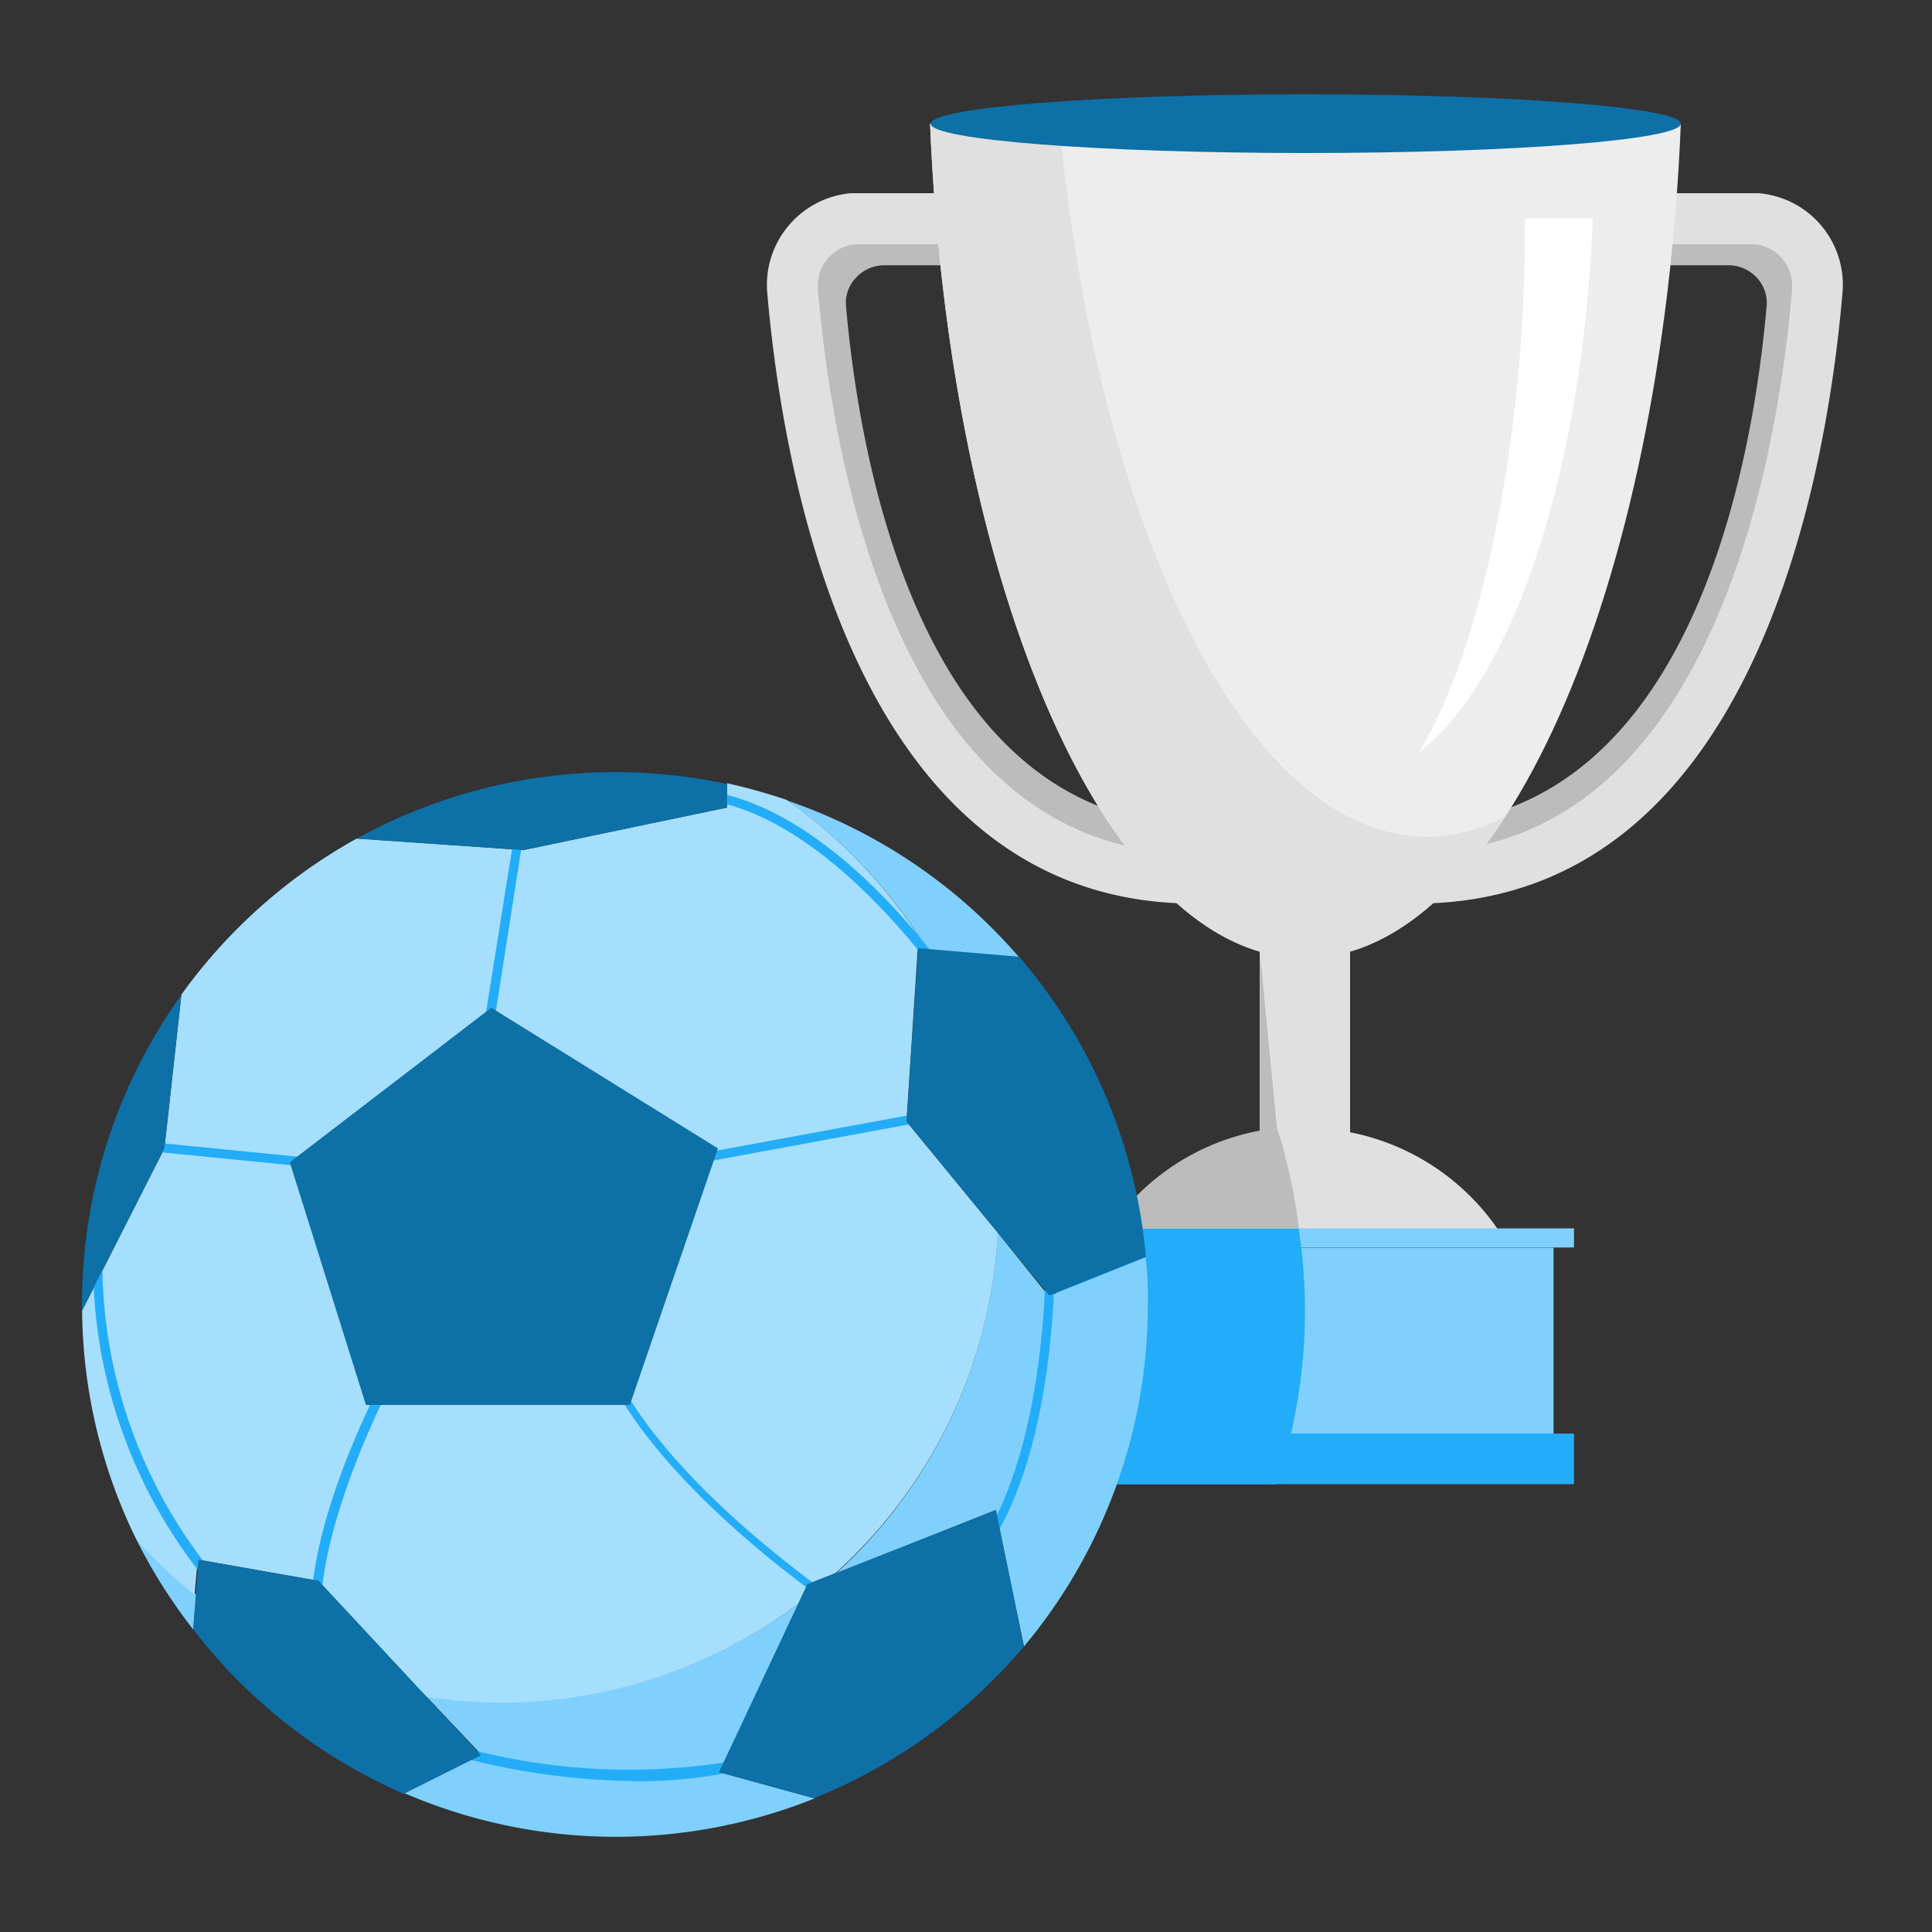 <svg xmlns="http://www.w3.org/2000/svg" width="50" height="50" xmlns:v="https://vecta.io/nano"><rect width="100%" height="100%" fill="#333333" stroke="none"/><defs><clipPath id="A"><path fill="none" d="M0 0h50v50H0z"/></clipPath><clipPath id="B"><path fill="none" d="M0 0h45.575v45.115H0z"/></clipPath></defs><g clip-path="url(#A)"><path fill="#e0e0e0" d="M32.6 23.385h2.34v7.525H32.6z"/><g clip-path="url(#B)" transform="translate(2.12 2.44)"><g fill="#bcbcbc"><path d="M28.995 20.135c-8.27 0-10.07-10.11-10.46-14.545-.052-.615.161-1.222.585-1.67a2.3 2.3 0 0 1 1.66-.71h3.1v1.215h-3.1a1 1 0 0 0-.74.315.94.94 0 0 0-.265.745c.37 4.2 2.055 13.915 9.815 13.42l.085 1.21H29m5.38.02c8.275 0 10.07-10.11 10.46-14.545a2.15 2.15 0 0 0-.585-1.67 2.28 2.28 0 0 0-1.66-.71h-3.1v1.215h3.1a1 1 0 0 1 .745.315c.19.199.285.471.26.745-.37 4.2-2.05 13.915-9.815 13.42l-.08 1.21h.67"/></g><g fill="#e0e0e0"><path d="M28.805 20.945c-8.75 0-10.655-11-11.07-15.825-.101-1.304.867-2.446 2.17-2.56h3.475v1.32h-3.27c-.586 0-1.062.474-1.065 1.06v.095c.39 4.57 2.17 15.14 10.385 14.6l.085 1.315c-.245 0-.5.025-.715.025m5.7-.03c8.75 0 10.655-11 11.065-15.825.051-.63-.151-1.253-.561-1.734a2.37 2.37 0 0 0-1.624-.826h-3.465v1.32h3.28c.586 0 1.062.474 1.065 1.06v.095c-.38 4.525-2.175 15.11-10.38 14.57l-.085 1.315c.245 0 .5.025.715.025"/></g><path d="M21.95.76c.5 12.12 4.635 21.595 9.7 21.595S40.88 12.88 41.38.76z" fill="#ededed"/><path d="M36.655 29.39c-1.128-1.652-3-2.64-5-2.64s-3.872.988-5 2.64z" fill="#e0e0e0"/><g fill="#80d0fd"><path d="M24.685 29.35h13.93v.495h-13.93z"/><path d="M25.215 29.85h12.87v5.625h-12.87z"/></g><path fill="#23adf8" d="M25.215 29.85h2.35v5.625h-2.35z"/><path d="M34.795 19.21c-4.615 0-8.5-7.875-9.5-18.45H21.95c.5 12.12 4.635 21.6 9.7 21.6 1.91 0 3.69-1.35 5.195-3.675a4.33 4.33 0 0 1-2.05.53" fill="#e0e0e0"/><path d="M37.345 3.21c.045 5.185-1 10.95-2.74 13.82 2.5-1.94 4.24-7.41 4.5-13.82z" fill="#fff"/><path fill="#23adf8" d="M24.685 34.66h13.93v1.31h-13.93z"/><path d="M41.38.76c0 .42-4.34.76-9.695.76s-9.72-.34-9.72-.76S26.305 0 31.66 0s9.72.34 9.72.76" fill="#0d70a6"/><path d="M31.49 29.355h-6.805v.5h.53v4.8h-.53v1.32h6.235a14.1 14.1 0 0 0 .57-6.62" fill="#23adf8"/><g fill="#bcbcbc"><path d="M26.595 29.355h4.9a14 14 0 0 0-.565-2.6 6.03 6.03 0 0 0-4.33 2.6"/><path d="M30.485 22.185l.44 4.565-.44.11z"/></g><g fill="#80d0fd"><path d="M8.91 41.46l1.42 1.5-2 1a13.82 13.82 0 0 0 10.64.14l-2.46-.675 2.035-4.365a12.77 12.77 0 0 1-7.665 2.55 12.55 12.55 0 0 1-2-.155m13-19.315l2.38.2a13.82 13.82 0 0 0-6-4.06c1.461 1.022 2.693 2.337 3.62 3.86M1.415 37.415c.41.819.9 1.594 1.465 2.315l.08-.9a12.78 12.78 0 0 1-1.5-1.415m26.06-7.31l-2.5 1-1.32-1.645a12.8 12.8 0 0 1-4.195 8.83l4.14-1.65.735 3.53c2.074-2.478 3.209-5.608 3.205-8.84a9.02 9.02 0 0 0-.055-1.225"/></g><path d="M23.7 29.46l-2.36-2.875.29-4.465h.23a12.9 12.9 0 0 0-3.625-3.86 14.96 14.96 0 0 0-1.54-.43v.63l-5.27 1.1-4.31-.3c-1.794.994-3.344 2.374-4.54 4.04l-.44 3.98-2.13 4.2a13.68 13.68 0 0 0 1.41 5.935c.461.511.963.985 1.5 1.415l.08-.91 3.1.55 2.79 3a13.29 13.29 0 0 0 2 .155 12.8 12.8 0 0 0 7.66-2.565l.235-.5.725-.29c2.518-2.27 4.029-5.449 4.2-8.835" fill="#a6defe"/><g fill="#23adf8"><path d="M14.305 27.97l-3.925-3.72.85-5.33.23.04-.815 5.2 3.735 3.555 7.68-1.415.18-3.365c-.27-.38-2.89-4.03-5.825-4.625l.05-.23c3.175.645 5.88 4.59 6 4.755l.025.035-.195 3.625zM5.63 40.615c-.755 0-2-1.645-2.15-1.84A13 13 0 0 1 .29 30.06h0l.91-3 5.04.5-.025.235-4.835-.48L.53 30.1a12.75 12.75 0 0 0 3.135 8.5c.57.765 1.615 1.9 2.035 1.75.17-.055.25-.365.23-.87-.095-2.64 1.885-6.275 1.95-6.42h0l.96-1a4.56 4.56 0 0 1 3.16-.43c.825.251 1.508.837 1.88 1.615 1.43 2.74 5.085 5.315 5.555 5.65l3.87-1.455c1.7-2.645 1.635-7.31 1.635-7.355h.231c0 .195.075 4.82-1.695 7.5v.03l-4.055 1.5-.05-.03c-.045-.03-4.135-2.805-5.675-5.78a2.87 2.87 0 0 0-1.705-1.5 4.4 4.4 0 0 0-2.97.4l-.91.955c-.13.245-2 3.8-1.935 6.31.025.645-.1 1-.39 1.1a.48.48 0 0 1-.145.025"/></g><g fill="#0d70a6"><path d="M14.18 33.92H7.35l-1.97-6.28 5.215-4 5.865 3.64zm2.515-15.46v-.61a13.84 13.84 0 0 0-9.585 1.415l4.315.295zm4.645 8.125l3.695 4.5 2.5-1c-.252-2.868-1.399-5.585-3.28-7.765l-2.61-.22zm-18.765-3.28A13.76 13.76 0 0 0 0 31.33v.15l2.135-4.2z"/></g><path d="M14.38 43.655c-1.651-.012-3.292-.248-4.88-.7l.08-.25c2.436.711 5.004.845 7.5.39l.06.255c-.905.209-1.831.313-2.76.31" fill="#23adf8"/><g fill="#0d70a6"><path d="M6.125 38.47l-3.11-.545-.135 1.805a13.9 13.9 0 0 0 5.45 4.255l2-1zm12.65.09l-2.29 4.865 2.455.675a13.85 13.85 0 0 0 5.44-3.93l-.725-3.53z"/></g></g></g></svg>